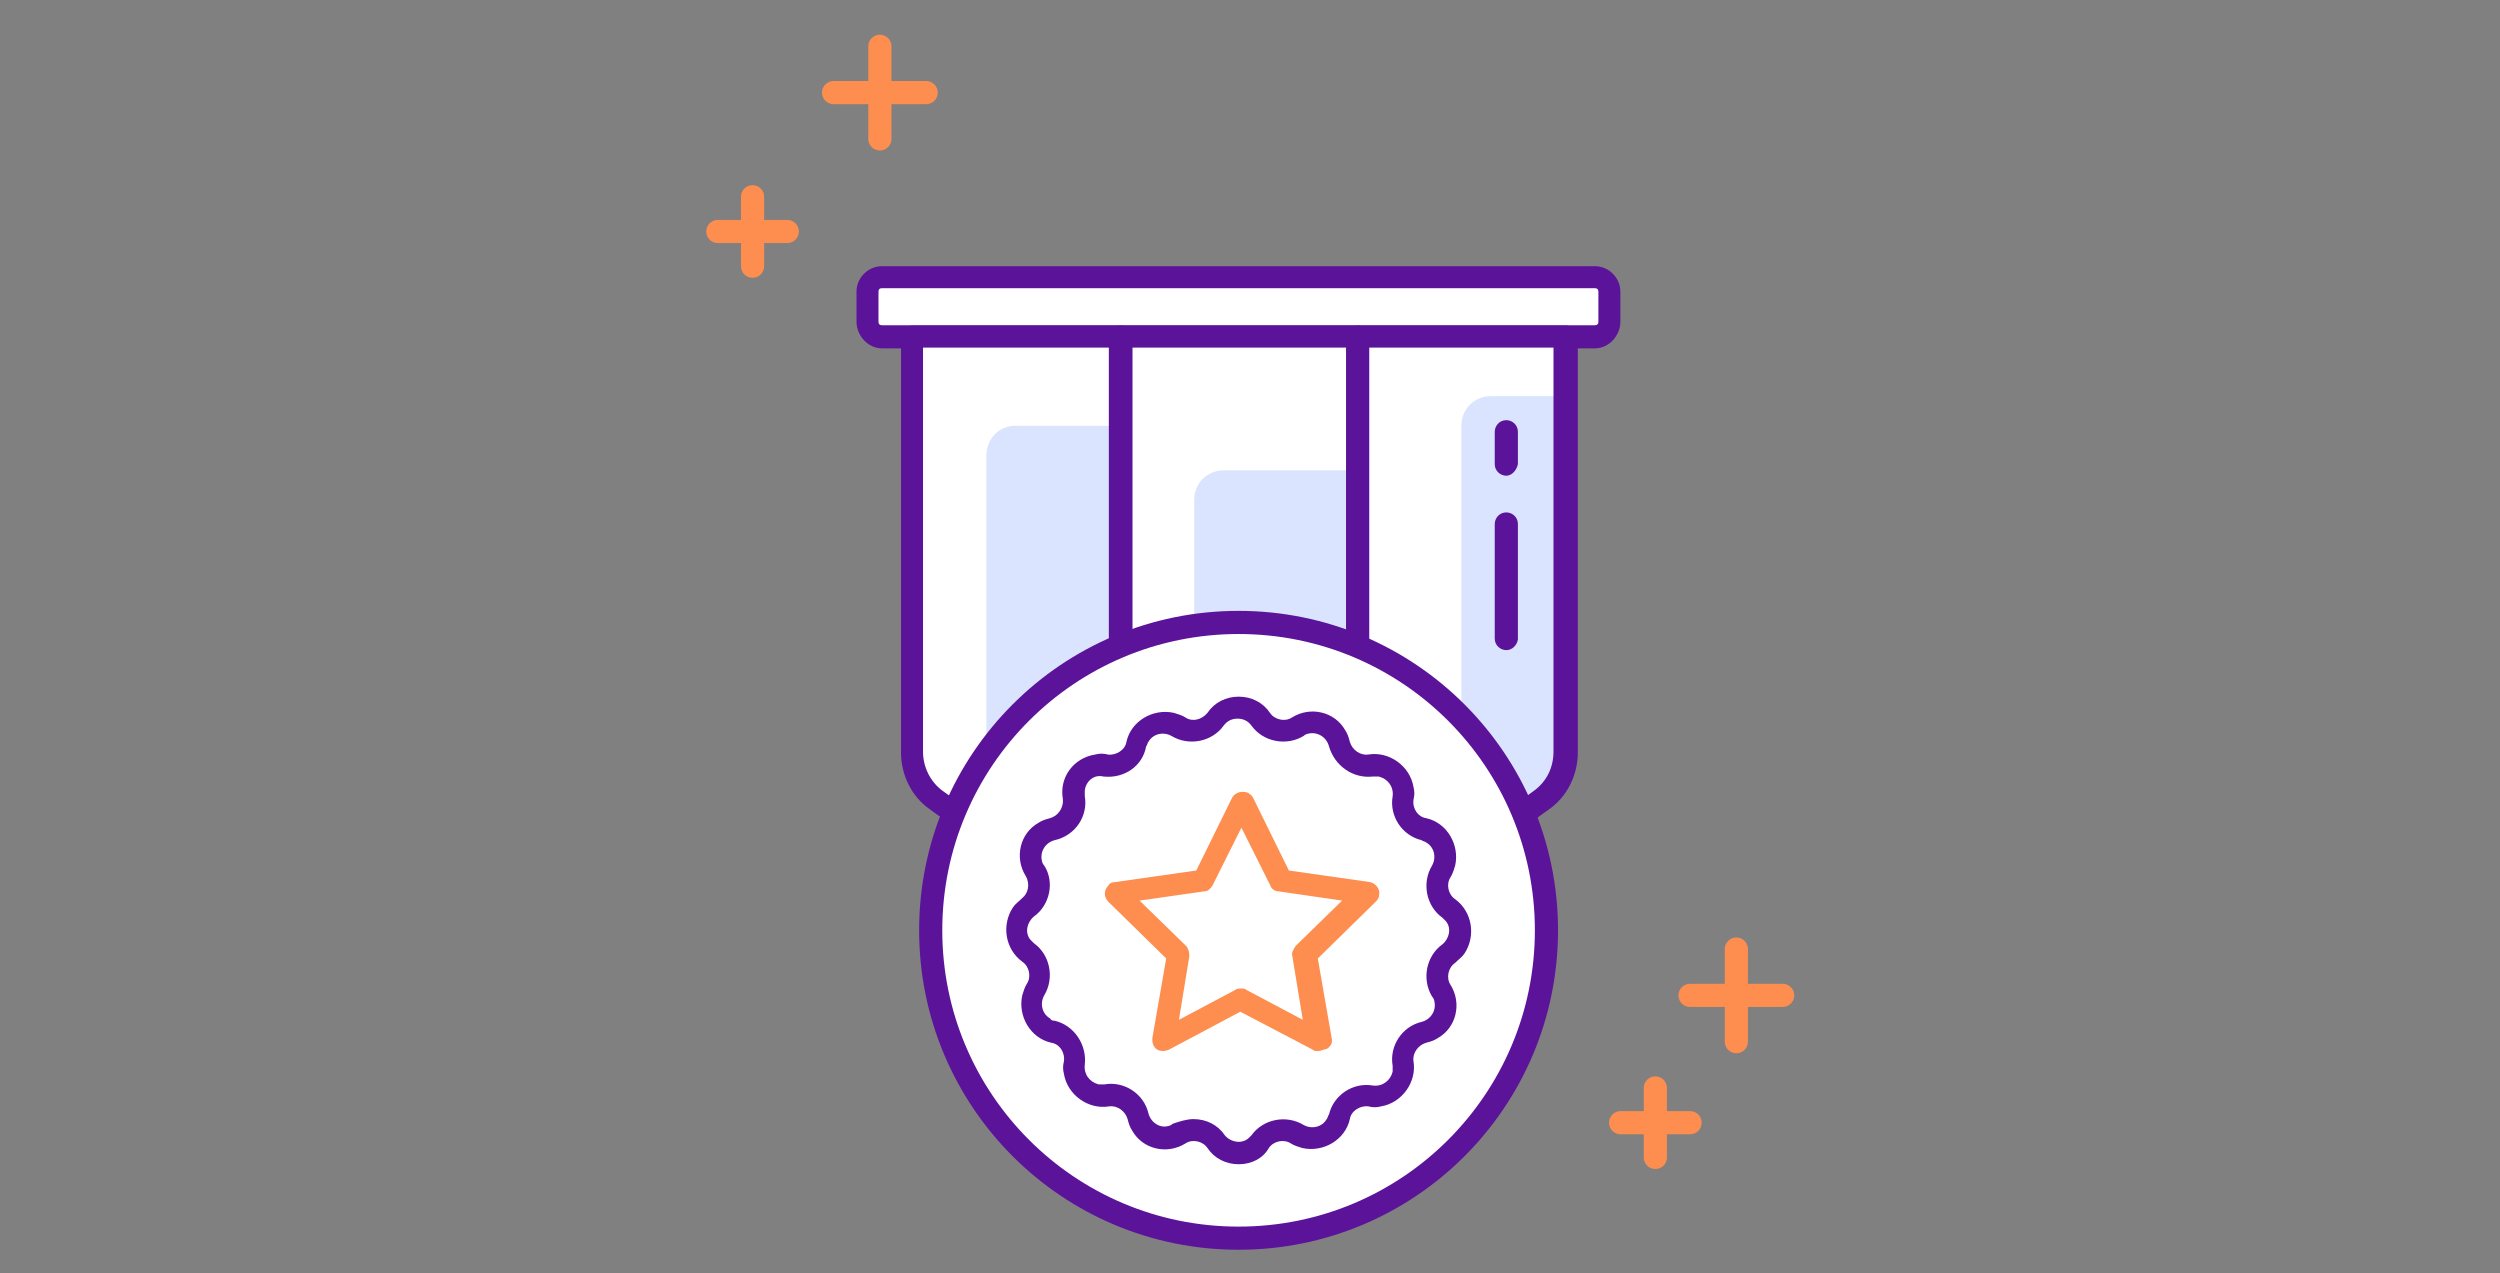 <?xml version="1.0" encoding="utf-8"?>
<!-- Generator: Adobe Illustrator 23.0.0, SVG Export Plug-In . SVG Version: 6.00 Build 0)  -->
<svg version="1.1" id="Layer_1" xmlns="http://www.w3.org/2000/svg" xmlns:xlink="http://www.w3.org/1999/xlink" x="0px" y="0px"
	 viewBox="0 0 216 110" style="enable-background:new 0 0 216 110;" xml:space="preserve">
<rect x="0" y="0" width="216" height="110" fill="#808080" stroke="none"/>
<style type="text/css">
	.st0{clip-path:url(#SVGID_2_);}
	.st1{fill:#FFFFFF;}
	.st2{fill:#5B139A;}
	.st3{fill:#DBE4FF;}
	.st4{fill:#FFFFFF;stroke:#5B139A;stroke-width:2;stroke-miterlimit:10;}
	.st5{fill:#FE8E4F;}
	.st6{fill:none;stroke:#FE8E4F;stroke-width:2;stroke-linecap:round;stroke-miterlimit:10;}
</style>
<g>
	<defs>
		<rect id="SVGID_1_" width="216" height="110"/>
	</defs>
	<clipPath id="SVGID_2_">
		<use xlink:href="#SVGID_1_"  style="overflow:visible;"/>
	</clipPath>
	<g id="why4" class="st0">
		<g id="Group_26976" transform="translate(-875 -2935)">
			<g id="Group_26970" transform="translate(0 1)">
				<g id="Group_26929" transform="translate(801.294 2739.228)">
					<g id="Group_26889" transform="translate(148.669 218.734)">
						<path id="Rectangle_15228" class="st1" d="M1,0h62.1c0.6,0,1,0.4,1,1v3.1c0,0.6-0.4,1-1,1H1c-0.6,0-1-0.4-1-1V1
							C0,0.4,0.4,0,1,0z"/>
					</g>
					<g id="Group_26891" transform="translate(147.707 217.772)">
						<path id="Path_31423" class="st2" d="M63.8,7.1H2.2C1,7.1,0,6,0,4.8V2.2C0,1,1,0,2.2,0h61.6C65,0,66,1,66,2.2v2.6
							C66,6,65,7.1,63.8,7.1z M2.2,1.9c-0.2,0-0.3,0.1-0.3,0.3v2.6c0,0.2,0.1,0.3,0.3,0.3h61.6c0.2,0,0.3-0.1,0.3-0.3V2.2
							c0-0.2-0.1-0.3-0.3-0.3H2.2z"/>
					</g>
					<g id="Group_26892" transform="translate(152.516 223.866)">
						<path id="Path_31424" class="st1" d="M18,0H0v35.9C0,37.5,0.8,39,2.1,40L18,51.5V0z"/>
					</g>
					<g id="Group_26893" transform="translate(158.93 231.562)">
						<path id="Path_31425" class="st3" d="M11.5,0h-9C1.1,0,0,1.1,0,2.6l0,0v32.9l11.5,8.4V0z"/>
					</g>
					<g id="Group_26894" transform="translate(190.989 223.866)">
						<path id="Path_31426" class="st1" d="M0,0v51.5L15.8,40c1.3-1,2.1-2.5,2.1-4.1V0H0z"/>
					</g>
					<g id="Group_26895" transform="translate(170.47 223.867)">
						<path id="Path_31427" class="st1" d="M20.5,0H0v51.5L10.3,59l10.3-7.5L20.5,0z"/>
					</g>
					<g id="Group_26896" transform="translate(199.968 228.997)">
						<path id="Path_31428" class="st3" d="M9,30.7V0H2.6C1.1,0,0,1.1,0,2.6v37.3l6.9-5C8.2,33.9,9,32.4,9,30.7z"/>
					</g>
					<g id="Group_26897" transform="translate(176.884 235.409)">
						<path id="Path_31429" class="st3" d="M14.1,40V0H2.6C1.1,0,0,1.1,0,2.6l0,0v42.1l3.8,2.8L14.1,40z"/>
					</g>
					<g id="Group_26898" transform="translate(151.554 222.904)">
						<path id="Path_31430" class="st2" d="M18.9,53.5c-0.2,0-0.4-0.1-0.6-0.2L2.5,41.8c-1.6-1.1-2.5-3-2.5-4.9V1c0-0.5,0.4-1,1-1
							c0,0,0,0,0,0h18c0.5,0,1,0.4,1,1c0,0,0,0,0,0v51.5C19.9,53,19.4,53.5,18.9,53.5L18.9,53.5z M1.9,1.9v34.9
							c0,1.3,0.6,2.6,1.7,3.4L18,50.6V1.9H1.9z"/>
					</g>
					<g id="Group_26899" transform="translate(190.028 222.904)">
						<path id="Path_31431" class="st2" d="M1,53.5c-0.5,0-1-0.4-1-1V1c0-0.5,0.4-1,1-1c0,0,0,0,0,0h18c0.5,0,1,0.4,1,1c0,0,0,0,0,0
							v35.9c0,1.9-0.9,3.8-2.5,4.9L1.5,53.3C1.4,53.4,1.2,53.5,1,53.5z M1.9,1.9v48.7l14.3-10.4c1.1-0.8,1.7-2,1.7-3.4V1.9L1.9,1.9z
							"/>
					</g>
					<g id="Group_26900" transform="translate(169.509 222.904)">
						<path id="Path_31432" class="st2" d="M11.2,60.9c-0.2,0-0.4-0.1-0.6-0.2L0.4,53.3C0.1,53.1,0,52.8,0,52.5V1c0-0.5,0.4-1,1-1
							c0,0,0,0,0,0h20.5c0.5,0,1,0.4,1,1c0,0,0,0,0,0v51.5c0,0.3-0.1,0.6-0.4,0.8l-10.3,7.5C11.6,60.9,11.4,60.9,11.2,60.9
							L11.2,60.9z M1.9,52l9.3,6.8l9.3-6.8V1.9H1.9V52z"/>
					</g>
					<g id="Group_26913" transform="translate(155.081 249.514)">
						<circle id="Ellipse_2606" class="st1" cx="25.6" cy="25.6" r="25.6"/>
					</g>
					<g id="Group_26915" transform="translate(154.119 248.551)">
						<path id="Path_31438" class="st4" d="M26.6,53.2C11.9,53.2,0,41.3,0,26.6C0,11.9,11.9,0,26.6,0s26.6,11.9,26.6,26.6
							c0,0,0,0,0,0C53.2,41.3,41.3,53.2,26.6,53.2z"/>
					</g>
					<g id="Group_26916" transform="translate(161.494 255.926)">
						<path id="Path_31439" class="st1" d="M21.2,1L21.2,1c0.7,1,2.1,1.3,3.2,0.6l0,0c1.1-0.7,2.6-0.3,3.3,0.8
							C27.9,2.7,28,2.9,28,3.1l0,0c0.3,1.2,1.5,2,2.7,1.8l0,0c1.3-0.2,2.6,0.7,2.8,2c0,0.3,0,0.5,0,0.8l0,0
							c-0.2,1.2,0.6,2.4,1.8,2.7l0,0c1.3,0.3,2.1,1.6,1.8,2.9c-0.1,0.2-0.2,0.5-0.3,0.7l0,0c-0.7,1.1-0.4,2.5,0.6,3.2l0,0
							c1.1,0.8,1.3,2.3,0.5,3.4c-0.1,0.2-0.3,0.4-0.5,0.5l0,0c-1,0.7-1.3,2.1-0.6,3.2l0,0c0.7,1.1,0.3,2.6-0.8,3.3
							c-0.2,0.1-0.5,0.2-0.7,0.3l0,0c-1.2,0.3-2,1.5-1.8,2.7l0,0c0.2,1.3-0.7,2.6-2,2.8c-0.3,0-0.5,0-0.8,0l0,0
							c-1.2-0.2-2.4,0.6-2.7,1.8l0,0c-0.3,1.3-1.6,2.1-2.9,1.8c-0.2-0.1-0.5-0.2-0.7-0.3l0,0c-1.1-0.7-2.5-0.4-3.2,0.6l0,0
							c-0.8,1.1-2.3,1.3-3.4,0.5c-0.2-0.1-0.4-0.3-0.5-0.5l0,0c-0.7-1-2.1-1.3-3.2-0.6l0,0c-1.1,0.7-2.6,0.3-3.3-0.8
							c-0.1-0.2-0.2-0.5-0.3-0.7l0,0c-0.3-1.2-1.5-2-2.7-1.8l0,0c-1.3,0.2-2.6-0.7-2.8-2c0-0.3,0-0.5,0-0.8l0,0
							c0.2-1.2-0.6-2.4-1.8-2.7l0,0c-1.3-0.3-2.1-1.6-1.8-2.9c0.1-0.2,0.2-0.5,0.3-0.7l0,0C2.3,23.3,2,21.9,1,21.2l0,0
							c-1.1-0.8-1.3-2.3-0.5-3.4c0.1-0.2,0.3-0.4,0.5-0.5l0,0c1-0.7,1.3-2.1,0.6-3.2l0,0c-0.7-1.1-0.3-2.6,0.8-3.3
							c0.2-0.1,0.5-0.2,0.7-0.3l0,0C4.4,10.2,5.2,9,5,7.7l0,0C4.7,6.4,5.6,5.2,7,5c0.3,0,0.5,0,0.8,0l0,0c1.2,0.2,2.4-0.6,2.7-1.8
							l0,0c0.3-1.3,1.6-2.1,2.9-1.8c0.2,0.1,0.5,0.2,0.7,0.3l0,0C15.1,2.3,16.5,2,17.3,1l0,0c0.8-1.1,2.3-1.3,3.4-0.5
							C20.9,0.6,21,0.8,21.2,1L21.2,1z"/>
					</g>
					<g id="Group_26918" transform="translate(160.531 254.963)">
						<path id="Path_31441" class="st2" d="M20.2,40.4c-1.1,0-2.1-0.5-2.7-1.4c-0.4-0.6-1.3-0.8-1.9-0.4c-1.6,1-3.7,0.5-4.6-1.1
							c-0.2-0.3-0.3-0.6-0.4-1c-0.2-0.7-0.9-1.2-1.6-1.1c-1.8,0.3-3.6-1-3.9-2.8c-0.1-0.4-0.1-0.7,0-1.1c0.1-0.8-0.4-1.5-1.1-1.6
							c-1.8-0.4-2.9-2.3-2.5-4.1c0.1-0.3,0.2-0.7,0.4-1c0.4-0.6,0.2-1.5-0.4-1.9c-1.5-1.1-1.8-3.2-0.8-4.7c0.2-0.3,0.5-0.5,0.8-0.8
							C2,17,2.2,16.2,1.8,15.5c-1-1.6-0.5-3.7,1.1-4.6c0.3-0.2,0.6-0.3,1-0.4C4.6,10.3,5.1,9.6,5,8.8C4.7,7,5.9,5.3,7.8,5
							c0.4-0.1,0.7-0.1,1.1,0c0.7,0.1,1.5-0.4,1.6-1.1c0.4-1.8,2.3-2.9,4.1-2.5c0.3,0.1,0.7,0.2,1,0.4C16.2,2.2,17,2,17.5,1.4
							C18.1,0.5,19.1,0,20.2,0l0,0c1.1,0,2.1,0.5,2.7,1.4l0,0c0.4,0.6,1.3,0.8,1.9,0.4c1.6-1,3.7-0.5,4.6,1.1c0.2,0.3,0.3,0.6,0.4,1
							c0.2,0.7,0.9,1.2,1.6,1.1c1.8-0.3,3.6,1,3.9,2.8c0.1,0.4,0.1,0.7,0,1.1c-0.1,0.8,0.4,1.5,1.1,1.6c1.8,0.4,2.9,2.3,2.5,4.1
							c-0.1,0.3-0.2,0.7-0.4,1c-0.4,0.6-0.2,1.5,0.4,1.9c1.5,1.1,1.8,3.2,0.8,4.7c-0.2,0.3-0.5,0.5-0.8,0.8
							c-0.6,0.4-0.8,1.3-0.4,1.9c1,1.6,0.5,3.7-1.1,4.6c-0.3,0.2-0.6,0.3-1,0.4c-0.7,0.2-1.2,0.9-1.1,1.6c0.3,1.8-1,3.6-2.8,3.9
							c-0.4,0.1-0.7,0.1-1.1,0c-0.7-0.1-1.5,0.4-1.6,1.1c-0.4,1.8-2.3,2.9-4.1,2.5c-0.3-0.1-0.7-0.2-1-0.4c-0.6-0.4-1.5-0.2-1.9,0.4
							C22.3,39.9,21.3,40.4,20.2,40.4z M16.3,36.5c1.1,0,2.1,0.5,2.7,1.4c0.5,0.6,1.5,0.8,2.1,0.2c0.1-0.1,0.2-0.2,0.2-0.2
							c1-1.4,3-1.8,4.5-0.9c0.7,0.4,1.6,0.2,2-0.5c0.1-0.1,0.1-0.3,0.2-0.4c0.4-1.7,2.1-2.8,3.8-2.5c0.8,0.1,1.5-0.4,1.7-1.2
							c0-0.2,0-0.3,0-0.5c-0.3-1.7,0.8-3.4,2.5-3.8c0.8-0.2,1.3-1,1.1-1.8c0-0.1-0.1-0.3-0.2-0.4c-0.9-1.5-0.5-3.5,0.9-4.5
							c0.6-0.5,0.8-1.4,0.3-2c-0.1-0.1-0.2-0.2-0.3-0.3c-1.4-1-1.8-3-0.9-4.5c0.4-0.7,0.2-1.6-0.5-2c-0.1-0.1-0.3-0.1-0.4-0.2
							c-1.7-0.4-2.8-2.1-2.5-3.8c0.1-0.8-0.4-1.5-1.2-1.7c-0.2,0-0.3,0-0.5,0C30.1,7.1,28.5,6,28,4.3c-0.2-0.8-1-1.3-1.8-1.1
							c-0.1,0-0.3,0.1-0.4,0.2c-1.5,0.9-3.5,0.5-4.5-0.9l0,0c-0.3-0.4-0.7-0.6-1.2-0.6l0,0c-0.5,0-0.9,0.2-1.2,0.6
							c-1,1.4-3,1.8-4.5,0.9c-0.7-0.4-1.6-0.2-2,0.5c-0.1,0.1-0.1,0.3-0.2,0.4C11.9,6,10.3,7.1,8.5,6.9C7.7,6.7,7,7.3,6.9,8.1
							c0,0.2,0,0.3,0,0.5c0.3,1.7-0.8,3.4-2.6,3.8c-0.8,0.2-1.3,1-1.1,1.8c0,0.1,0.1,0.3,0.2,0.4C4.3,16,3.9,18,2.5,19
							c-0.6,0.5-0.8,1.4-0.3,2c0.1,0.1,0.2,0.2,0.3,0.3c1.4,1,1.8,3,0.9,4.5c-0.4,0.7-0.2,1.6,0.5,2C4,28,4.2,28,4.3,28
							c1.7,0.4,2.8,2.1,2.6,3.8c-0.1,0.8,0.4,1.5,1.2,1.7c0.2,0,0.3,0,0.5,0c1.7-0.3,3.4,0.8,3.8,2.5c0.2,0.8,1,1.3,1.7,1.1
							c0.1,0,0.3-0.1,0.4-0.2C15.1,36.7,15.7,36.5,16.3,36.5L16.3,36.5z"/>
					</g>
					<g id="Group_26919" transform="translate(170.127 264.101)">
						<path id="Path_31442" class="st1" d="M10.8,0l3.3,6.8l7.5,1.1l-5.4,5.3l1.3,7.4L10.8,17l-6.7,3.5l1.3-7.4L0,7.8l7.5-1.1
							L10.8,0z"/>
					</g>
					<g id="Group_26920" transform="translate(169.165 263.183)">
						<path id="Path_31443" class="st5" d="M18.4,22.4c-0.2,0-0.3,0-0.4-0.1L11.7,19l-6.2,3.3c-0.5,0.2-1.1,0.1-1.3-0.4
							c-0.1-0.2-0.1-0.4-0.1-0.6l1.2-6.9l-5-4.9c-0.4-0.4-0.4-1,0-1.4c0.1-0.2,0.3-0.3,0.6-0.3l7-1l3.1-6.3c0.3-0.5,0.9-0.6,1.4-0.4
							c0.1,0.1,0.3,0.2,0.4,0.4l3.1,6.3l7,1c0.5,0.1,0.9,0.6,0.8,1.1c0,0.2-0.1,0.4-0.3,0.6l-5,4.9l1.2,6.9c0.1,0.4-0.1,0.7-0.4,0.9
							C18.8,22.3,18.6,22.4,18.4,22.4z M11.8,17c0.2,0,0.3,0,0.4,0.1l4.9,2.6l-0.9-5.5c-0.1-0.3,0.1-0.6,0.3-0.9l4-3.9l-5.5-0.8
							c-0.3,0-0.6-0.2-0.7-0.5l-2.5-5l-2.5,5C9.1,8.4,8.9,8.6,8.6,8.6L3,9.4l4,3.9c0.2,0.2,0.3,0.5,0.3,0.9l-0.9,5.5l4.9-2.6
							C11.4,17,11.6,17,11.8,17L11.8,17z"/>
					</g>
					<g id="Group_26927" transform="translate(202.852 239.043)">
						<path id="Path_31449" class="st2" d="M1,11.9c-0.5,0-1-0.4-1-1c0,0,0,0,0,0V1c0-0.5,0.4-1,1-1c0.5,0,1,0.4,1,1v10
							C1.9,11.5,1.5,11.9,1,11.9C1,11.9,1,11.9,1,11.9L1,11.9z"/>
					</g>
					<g id="Group_26928" transform="translate(202.852 231.074)">
						<path id="Path_31450" class="st2" d="M1,4.8c-0.5,0-1-0.4-1-1c0,0,0,0,0,0V1c0-0.5,0.4-1,1-1c0.5,0,1,0.4,1,1c0,0,0,0,0,0v2.8
							C1.9,4.3,1.5,4.8,1,4.8C1,4.8,1,4.8,1,4.8L1,4.8z"/>
					</g>
				</g>
				<g id="Group_26930" transform="translate(-81.979 2614)">
					<line id="Line_3880" class="st6" x1="1100" y1="414" x2="1100" y2="420"/>
					<line id="Line_3881" class="st6" x1="1097" y1="417" x2="1103" y2="417"/>
				</g>
				<g id="Group_26933" transform="translate(-159.979 2537)">
					<line id="Line_3880-2" class="st6" x1="1100" y1="414" x2="1100" y2="420"/>
					<line id="Line_3881-2" class="st6" x1="1097" y1="417" x2="1103" y2="417"/>
				</g>
				<g id="Group_26931" transform="translate(-136.979 2534)">
					<line id="Line_3884" class="st6" x1="1088" y1="404" x2="1088" y2="412"/>
					<line id="Line_3885" class="st6" x1="1084" y1="408" x2="1092" y2="408"/>
				</g>
				<g id="Group_26932" transform="translate(-62.979 2612)">
					<line id="Line_3884-2" class="st6" x1="1088" y1="404" x2="1088" y2="412"/>
					<line id="Line_3885-2" class="st6" x1="1084" y1="408" x2="1092" y2="408"/>
				</g>
			</g>
		</g>
	</g>
</g>
</svg>
